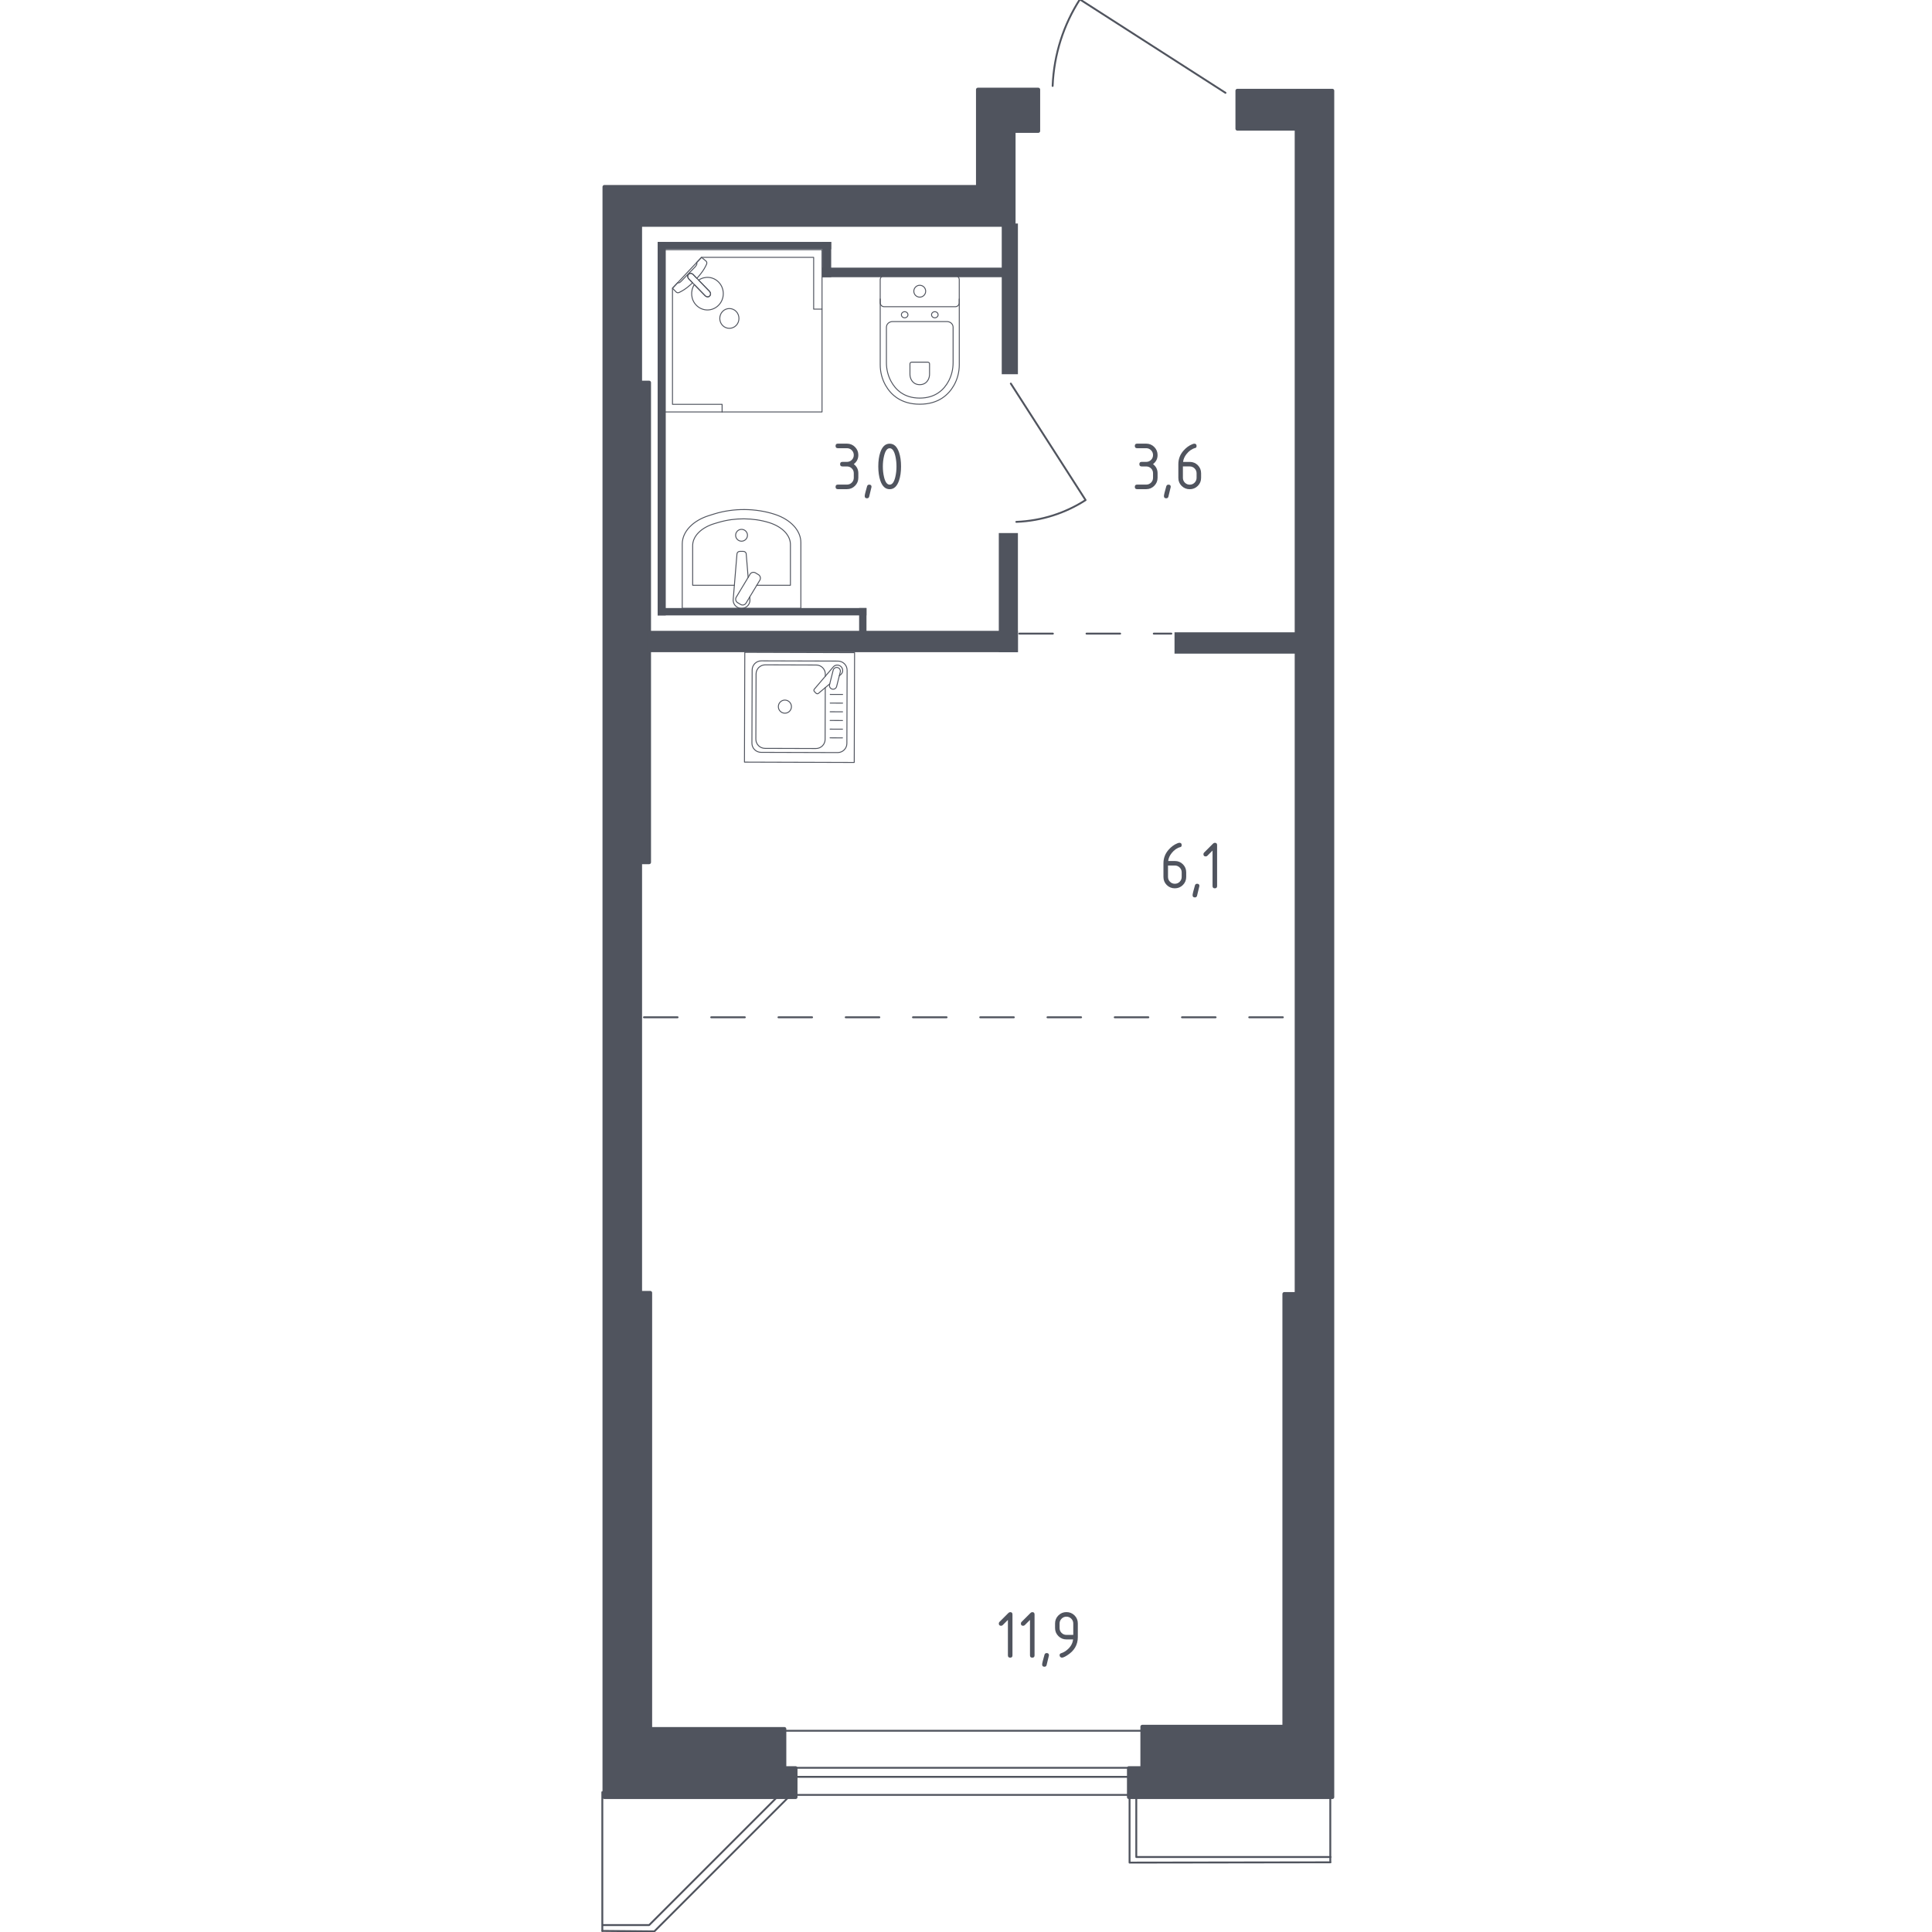<?xml version="1.0" encoding="utf-8"?>
<!-- Generator: Adobe Illustrator 25.0.1, SVG Export Plug-In . SVG Version: 6.00 Build 0)  -->
<svg version="1.1" xmlns="http://www.w3.org/2000/svg" xmlns:xlink="http://www.w3.org/1999/xlink" x="0px" y="0px"
	 viewBox="0 0 1000 1000" style="enable-background:new 0 0 1000 1000;" xml:space="preserve">
<style type="text/css">
	
		.st0{fill:none;stroke:#50545E;stroke-width:0.975;stroke-linecap:round;stroke-linejoin:round;stroke-miterlimit:10;stroke-dasharray:17.405,17.405,17.405,17.405,17.405,17.405;}
	.st1{fill:#50545E;}
	.st2{fill:none;stroke:#50545E;stroke-width:0.487;stroke-linecap:round;stroke-linejoin:round;stroke-miterlimit:10;}
	
		.st3{clip-path:url(#SVGID_2_);fill:none;stroke:#50545E;stroke-width:0.487;stroke-linecap:round;stroke-linejoin:round;stroke-miterlimit:10;}
	
		.st4{clip-path:url(#SVGID_4_);fill:none;stroke:#50545E;stroke-width:0.487;stroke-linecap:round;stroke-linejoin:round;stroke-miterlimit:10;}
	
		.st5{clip-path:url(#SVGID_6_);fill:none;stroke:#50545E;stroke-width:0.487;stroke-linecap:round;stroke-linejoin:round;stroke-miterlimit:10;}
	
		.st6{clip-path:url(#SVGID_8_);fill:none;stroke:#50545E;stroke-width:0.487;stroke-linecap:round;stroke-linejoin:round;stroke-miterlimit:10;}
	
		.st7{clip-path:url(#SVGID_10_);fill:none;stroke:#50545E;stroke-width:0.487;stroke-linecap:round;stroke-linejoin:round;stroke-miterlimit:10;}
	
		.st8{clip-path:url(#SVGID_12_);fill:none;stroke:#50545E;stroke-width:0.487;stroke-linecap:round;stroke-linejoin:round;stroke-miterlimit:10;}
	.st9{fill:none;stroke:#50545E;stroke-width:0.975;stroke-linecap:round;stroke-linejoin:round;stroke-miterlimit:10;}
	.st10{fill:#50545E;stroke:#50545E;stroke-width:1.949;stroke-linecap:round;stroke-linejoin:round;stroke-miterlimit:10;}
</style>
<g id="Layer_8">
</g>
<g id="Пунктир">
	<line class="st0" x1="333.31" y1="526.55" x2="667.8" y2="526.55"/>
	<line class="st0" x1="527.57" y1="327.96" x2="606.29" y2="327.96"/>
</g>
<g id="Перегородки">
	<rect x="333.17" y="326.52" class="st1" width="193.7" height="11.04"/>
	<rect x="516.98" y="275.91" class="st1" width="9.89" height="61.65"/>
	<rect x="607.93" y="327.28" class="st1" width="67.36" height="11.04"/>
	<rect x="518.5" y="115.69" class="st1" width="8.37" height="78.01"/>
	<rect x="425.65" y="138.53" class="st1" width="93.24" height="4.95"/>
	<rect x="340.4" y="125.21" class="st1" width="4.19" height="193.32"/>
	<rect x="444.68" y="314.72" class="st1" width="3.81" height="12.94"/>
	<rect x="340.4" y="314.72" class="st1" width="108.08" height="3.81"/>
	<rect x="340.4" y="125.21" class="st1" width="89.81" height="3.81"/>
	<rect x="425.65" y="125.21" class="st1" width="4.57" height="18.27"/>
</g>
<g id="Шахты">
</g>
<g id="Сантехника">
	<g>
		
			<rect x="385.42" y="337.73" transform="matrix(3.116396e-03 -1 1 3.116396e-03 46.398 778.832)" class="st2" width="56.82" height="56.82"/>
		<path class="st2" d="M433.59,389.53l-39.68-0.12c-2.61-0.01-4.73-2.14-4.72-4.75l0.12-37.88c0.01-2.62,2.14-4.73,4.75-4.72
			l39.68,0.12c2.62,0.01,4.73,2.13,4.72,4.75l-0.12,37.88C438.34,387.42,436.21,389.53,433.59,389.53z"/>
		<path class="st2" d="M427.16,355.9l-0.08,26.81c-0.01,2.61-2.14,4.73-4.75,4.72l-26.38-0.08c-2.62-0.01-4.73-2.14-4.72-4.75
			l0.11-33.75c0.01-2.62,2.14-4.73,4.75-4.72l26.38,0.08c2.62,0.01,4.73,2.14,4.72,4.75l0,1.07"/>
		<path class="st2" d="M409.65,365.77c-0.01,1.88-1.53,3.39-3.4,3.38c-1.87-0.01-3.39-1.53-3.38-3.41c0.01-1.87,1.53-3.39,3.4-3.38
			C408.14,362.38,409.65,363.9,409.65,365.77z"/>
		<path class="st2" d="M434.44,349.77l0.81-0.68c1.07-0.9,1.26-2.58,0.31-3.78c-0.06-0.08-0.13-0.16-0.21-0.23
			c-0.07-0.08-0.15-0.14-0.23-0.21c-1.2-0.96-2.88-0.77-3.79,0.29l-9.83,11.53c-0.34,0.33-0.31,0.91,0.06,1.3l0.8,0.8
			c0.38,0.38,0.96,0.41,1.3,0.07l5.83-4.91"/>
		<path class="st2" d="M430.75,356.68L430.75,356.68c-1.01-0.25-1.63-1.29-1.38-2.3l1.88-7.48c0.25-1.01,1.28-1.63,2.3-1.37
			c1,0.25,1.62,1.29,1.37,2.3l-1.88,7.48C432.79,356.32,431.76,356.94,430.75,356.68z"/>
		<line class="st2" x1="429.64" y1="381.9" x2="436.06" y2="381.92"/>
		<line class="st2" x1="429.66" y1="377.4" x2="436.08" y2="377.42"/>
		<line class="st2" x1="429.67" y1="372.91" x2="436.09" y2="372.93"/>
		<line class="st2" x1="429.68" y1="368.41" x2="436.11" y2="368.43"/>
		<line class="st2" x1="429.7" y1="363.92" x2="436.12" y2="363.94"/>
		<line class="st2" x1="429.71" y1="359.43" x2="436.13" y2="359.45"/>
	</g>
	<g>
		<path class="st2" d="M353.13,314.89v-33.33c0-6.34,5.45-12.1,13.94-14.73l2.65-0.83c9.95-3.08,21.4-3.01,31.26,0.2
			c8.27,2.69,13.54,8.37,13.54,14.6v34.09H353.13z"/>
		<path class="st2" d="M380.09,302.93h-21.57v-20.51c0-4.93,4.49-9.42,11.49-11.47l2.18-0.64c8.2-2.4,17.64-2.35,25.77,0.15
			c6.82,2.1,11.16,6.52,11.16,11.37v21.1h-17.44"/>
		<path class="st2" d="M388.05,308.98l0.11,1.37c0.18,2.18-1.46,4.24-3.85,4.52c-0.16,0.02-0.32,0.03-0.48,0.03
			s-0.32-0.01-0.48-0.03c-2.39-0.28-4.04-2.34-3.85-4.52l1.95-23.6c0-0.75,0.67-1.36,1.51-1.36h1.77c0.83,0,1.51,0.61,1.51,1.36
			l1,12.14"/>
		<path class="st2" d="M392.6,297.46l-1.57-0.94c-0.96-0.58-2.23-0.27-2.8,0.7l-7.16,11.89c-0.58,0.97-0.27,2.23,0.7,2.81l1.57,0.95
			c0.96,0.58,2.23,0.27,2.81-0.7l7.16-11.9C393.87,299.31,393.56,298.04,392.6,297.46z"/>
		<path class="st2" d="M386.89,277.05c0-1.69-1.38-3.06-3.07-3.06c-1.69,0-3.06,1.37-3.06,3.06c0,1.7,1.37,3.07,3.06,3.07
			C385.51,280.11,386.89,278.74,386.89,277.05z"/>
	</g>
	<g>
		<path class="st2" d="M496.52,154.76v34.08c0,3.71-0.93,7.39-2.81,10.68c-2.69,4.69-7.85,9.7-17.65,9.7
			c-9.81,0-14.97-5.01-17.65-9.7c-1.88-3.29-2.81-6.97-2.81-10.68v-34.08"/>
		<path class="st2" d="M490.18,166.45c1.74,0,3.14,1.3,3.14,2.92v18.36c0,3.34-0.78,6.64-2.37,9.6c-2.27,4.22-6.62,8.72-14.89,8.72
			c-8.26,0-12.61-4.5-14.88-8.72c-1.59-2.96-2.37-6.27-2.37-9.6v-18.36c0-1.61,1.4-2.92,3.14-2.92H490.18z"/>
		<path class="st2" d="M480.21,187.45c0.51,0,0.92,0.38,0.92,0.86v5.4c0,0.98-0.23,1.95-0.7,2.83c-0.66,1.23-1.95,2.56-4.37,2.56
			c-2.43,0-3.71-1.32-4.37-2.56c-0.47-0.87-0.7-1.84-0.7-2.83v-5.4c0-0.47,0.41-0.86,0.92-0.86H480.21z"/>
		<path class="st2" d="M482.16,162.92c0,0.87,0.76,1.58,1.71,1.58c0.93,0,1.7-0.7,1.7-1.58c0-0.87-0.76-1.58-1.7-1.58
			C482.92,161.33,482.16,162.04,482.16,162.92z"/>
		<path class="st2" d="M466.56,162.92c0,0.87,0.76,1.58,1.7,1.58c0.93,0,1.7-0.7,1.7-1.58c0-0.87-0.76-1.58-1.7-1.58
			C467.32,161.33,466.56,162.04,466.56,162.92z"/>
		<path class="st2" d="M457.64,158.75h36.83c1.13,0,2.04-0.92,2.04-2.04v-11.94c0-1.13-0.91-2.04-2.04-2.04h-36.83
			c-1.13,0-2.05,0.92-2.05,2.04v11.94C455.6,157.83,456.51,158.75,457.64,158.75z"/>
		<path class="st2" d="M472.99,150.73c0,1.7,1.38,3.07,3.07,3.07s3.07-1.37,3.07-3.07c0-1.7-1.38-3.07-3.07-3.07
			S472.99,149.04,472.99,150.73z"/>
	</g>
	<g>
		<g>
			<defs>
				<rect id="SVGID_1_" x="343.65" y="129.03" width="82.05" height="84.42"/>
			</defs>
			<clipPath id="SVGID_2_">
				<use xlink:href="#SVGID_1_"  style="overflow:visible;"/>
			</clipPath>
			<polygon class="st3" points="425.48,160.01 425.48,129.26 343.87,129.26 343.87,213.22 373.76,213.22 373.76,209.28 
				348.08,209.28 348.08,149.17 363.1,133.21 421.15,133.21 421.15,160.01 			"/>
		</g>
		<g>
			<defs>
				<rect id="SVGID_3_" x="355.71" y="141.24" width="12.31" height="12.66"/>
			</defs>
			<clipPath id="SVGID_4_">
				<use xlink:href="#SVGID_3_"  style="overflow:visible;"/>
			</clipPath>
			<path class="st4" d="M367.27,150.83l-5.76-5.93l-0.25-0.26l-2.56-2.63c0,0-1.23-1.17-2.3-0.07c-1.07,1.11,0.07,2.37,0.07,2.37
				l2.55,2.63l0.25,0.26l5.76,5.92c0,0,1.23,1.18,2.3,0.07C368.41,152.09,367.27,150.83,367.27,150.83z"/>
		</g>
		<g>
			<defs>
				<rect id="SVGID_5_" x="372.33" y="159.48" width="10.37" height="10.68"/>
			</defs>
			<clipPath id="SVGID_6_">
				<use xlink:href="#SVGID_5_"  style="overflow:visible;"/>
			</clipPath>
			<path class="st5" d="M381.04,161.2c1.92,1.98,1.92,5.27,0,7.25c-1.93,1.98-5.13,1.98-7.04,0c-1.92-1.97-1.92-5.27,0-7.25
				C375.91,159.21,379.11,159.21,381.04,161.2z"/>
		</g>
		<g>
			<defs>
				<rect id="SVGID_7_" x="347.86" y="132.97" width="18.23" height="18.76"/>
			</defs>
			<clipPath id="SVGID_8_">
				<use xlink:href="#SVGID_7_"  style="overflow:visible;"/>
			</clipPath>
			<path class="st6" d="M356.4,141.95c1.08-1.11,2.3,0.07,2.3,0.07l2,2.06c1.52-1.68,2.88-3.41,3.78-4.94
				c0.45-0.76,0.86-1.55,1.23-2.34v0c0.26-0.57,0.17-1.21-0.22-1.62c-0.8-0.65-1.59-1.3-2.39-1.96c-0.86,0.91-1.72,1.83-2.58,2.74
				c0.04,0.03,0.09,0.08,0.14,0.16c0.3,0.56-0.47,1.62-0.91,2.08c-3.56,3.66-4.82,4.89-6.83,7.03c-0.35,0.37-1.33,1.43-1.9,1.17
				c-0.09-0.04-0.15-0.1-0.18-0.14c-0.92,0.98-1.84,1.95-2.76,2.93c0.64,0.7,1.27,1.26,1.9,1.96c0.38,0.39,0.99,0.5,1.53,0.24
				c0.83-0.4,1.64-0.86,2.43-1.35c1.4-0.88,2.98-2.18,4.52-3.64l-2-2.06C356.47,144.31,355.32,143.06,356.4,141.95z"/>
		</g>
		<g>
			<defs>
				<rect id="SVGID_9_" x="357.75" y="143.34" width="16.84" height="17.33"/>
			</defs>
			<clipPath id="SVGID_10_">
				<use xlink:href="#SVGID_9_"  style="overflow:visible;"/>
			</clipPath>
			<path class="st7" d="M371.97,157.96c3.2-3.29,3.2-8.63,0-11.93c-2.82-2.9-7.17-3.24-10.36-1.04l5.66,5.83
				c0,0,1.14,1.26,0.07,2.37c-1.08,1.11-2.3-0.07-2.3-0.07l-5.66-5.82c-2.14,3.28-1.81,7.76,1,10.66
				C363.58,161.26,368.76,161.26,371.97,157.96z"/>
		</g>
		<g>
			<defs>
				<rect id="SVGID_11_" x="373.54" y="159.78" width="52.16" height="53.67"/>
			</defs>
			<clipPath id="SVGID_12_">
				<use xlink:href="#SVGID_11_"  style="overflow:visible;"/>
			</clipPath>
			<polyline class="st8" points="425.48,160.01 425.48,213.22 373.76,213.22 			"/>
		</g>
	</g>
</g>
<g id="Окна_x2C__двери">
	<g>
		
			<rect x="379.38" y="895.85" transform="matrix(-1 -7.661217e-11 7.661217e-11 -1 988.502 1824.886)" class="st9" width="229.74" height="33.2"/>
		
			<rect x="379.33" y="915.01" transform="matrix(-1 -7.659219e-11 7.659219e-11 -1 988.454 1834.704)" class="st9" width="229.78" height="4.68"/>
	</g>
	<path class="st9" d="M634.31,48.05L558.94-0.32c-8.34,12.98-13.44,28.28-14.1,44.81"/>
	<path class="st9" d="M523.2,198.54l38.7,60.3c-10.38,6.68-22.62,10.75-35.85,11.28"/>
	<g>
		<polyline class="st9" points="688.66,961.19 588.14,961.19 588.14,927.62 584.66,927.91 584.66,964.08 688.56,963.93 		"/>
		<polyline class="st9" points="311.76,999.43 338.67,999.68 410.3,928.05 404.37,928.05 336,996.42 312.06,996.42 		"/>
		<line class="st9" x1="311.76" y1="927.62" x2="311.76" y2="999.43"/>
		<line class="st9" x1="688.56" y1="927.62" x2="688.56" y2="963.93"/>
	</g>
</g>
<g id="Несущие">
	<polygon class="st10" points="640.44,46.95 640.44,66.63 671.11,66.63 671.11,669.74 664.75,669.74 664.75,893.73 591.24,893.73 
		591.24,915.15 584.29,915.15 584.29,930.2 689.63,930.2 689.63,46.95 	"/>
	<polygon class="st10" points="537.41,46.37 537.41,67.79 524.68,67.79 524.68,116.41 331.36,116.41 331.36,198.02 335.99,198.02 
		335.99,446.32 331.36,446.32 331.36,669.16 336.57,669.16 336.57,894.89 406.02,894.89 406.02,915.15 411.81,915.15 411.81,930.2 
		312.83,930.2 312.83,96.73 506.15,96.73 506.15,46.37 	"/>
</g>
<g id="Лифты_x2C__лестнцы">
</g>
<g id="Площади">
	<g>
		<g>
			<path class="st1" d="M521.69,838.46l-2.71,2.71c-0.23,0.22-0.5,0.33-0.82,0.33c-0.79,0-1.18-0.39-1.18-1.18
				c0-0.32,0.11-0.59,0.34-0.82l4.6-4.6c0.31-0.31,0.62-0.46,0.95-0.46c0.79,0,1.18,0.39,1.18,1.18v21.2c0,0.79-0.39,1.18-1.18,1.18
				c-0.79,0-1.18-0.39-1.18-1.18V838.46z"/>
			<path class="st1" d="M533.12,838.46l-2.71,2.71c-0.23,0.22-0.5,0.33-0.82,0.33c-0.79,0-1.18-0.39-1.18-1.18
				c0-0.32,0.11-0.59,0.34-0.82l4.6-4.6c0.31-0.31,0.62-0.46,0.95-0.46c0.79,0,1.18,0.39,1.18,1.18v21.2c0,0.79-0.39,1.18-1.18,1.18
				c-0.79,0-1.18-0.39-1.18-1.18V838.46z"/>
			<path class="st1" d="M541.76,855.63c0.79,0,1.18,0.39,1.18,1.16c0,0.11-0.4,1.78-1.21,5.02c-0.14,0.59-0.52,0.89-1.14,0.89
				c-0.79,0-1.18-0.39-1.18-1.18c0-0.54,0.4-2.2,1.21-5C540.78,855.93,541.16,855.63,541.76,855.63z"/>
			<path class="st1" d="M549.63,857.99c-0.31,0-0.58-0.12-0.82-0.36c-0.24-0.24-0.36-0.51-0.36-0.82c0-0.55,0.2-0.89,0.59-1.02
				c0.86-0.29,1.57-0.61,2.14-0.98c2.53-1.64,3.95-3.72,4.25-6.25h-3.44c-1.63,0-3.02-0.57-4.17-1.72
				c-1.15-1.15-1.72-2.54-1.72-4.17v-2.36c0-1.63,0.57-3.02,1.72-4.17c1.15-1.15,2.54-1.72,4.17-1.72c1.64,0,3.03,0.57,4.18,1.7
				c1.14,1.14,1.71,2.52,1.71,4.15v7.1c0,4-1.86,7.16-5.59,9.48C551.08,857.62,550.2,857.99,549.63,857.99z M555.52,846.21v-5.89
				c0-0.98-0.35-1.81-1.04-2.5c-0.69-0.69-1.52-1.04-2.5-1.04c-0.98,0-1.81,0.35-2.5,1.04c-0.69,0.69-1.04,1.52-1.04,2.5v2.36
				c0,0.99,0.34,1.82,1.03,2.51c0.68,0.68,1.52,1.03,2.51,1.03H555.52z"/>
		</g>
	</g>
	<g>
		<g>
			<path class="st1" d="M610.45,436.22c0.79,0,1.18,0.39,1.18,1.18c0,0.58-0.2,0.92-0.59,1.02c-1.75,0.44-3.28,1.49-4.59,3.14
				c-1.04,1.31-1.64,2.67-1.8,4.09h3.44c1.67,0,3.06,0.57,4.19,1.71c1.13,1.14,1.7,2.53,1.7,4.18v2.36c0,1.64-0.57,3.03-1.72,4.18
				c-1.15,1.14-2.54,1.71-4.17,1.71c-1.64,0-3.03-0.57-4.18-1.7c-1.14-1.14-1.71-2.52-1.71-4.15v-7.1c0-2.67,0.89-5,2.66-7.01
				c1.38-1.56,2.89-2.67,4.52-3.32C609.84,436.31,610.2,436.22,610.45,436.22z M604.56,448v5.89c0,0.99,0.34,1.82,1.03,2.51
				s1.52,1.03,2.51,1.03c0.99,0,1.82-0.34,2.51-1.04c0.68-0.69,1.03-1.52,1.03-2.5v-2.36c0-0.99-0.35-1.82-1.04-2.51
				c-0.69-0.68-1.52-1.03-2.5-1.03H604.56z"/>
			<path class="st1" d="M619.63,457.43c0.79,0,1.18,0.39,1.18,1.16c0,0.11-0.4,1.78-1.21,5.02c-0.14,0.59-0.52,0.89-1.14,0.89
				c-0.79,0-1.18-0.39-1.18-1.18c0-0.54,0.4-2.2,1.21-5C618.66,457.72,619.04,457.43,619.63,457.43z"/>
			<path class="st1" d="M627.61,440.25l-2.71,2.71c-0.23,0.22-0.5,0.33-0.82,0.33c-0.79,0-1.18-0.39-1.18-1.18
				c0-0.32,0.11-0.59,0.34-0.82l4.6-4.6c0.31-0.31,0.62-0.46,0.95-0.46c0.79,0,1.18,0.39,1.18,1.18v21.2c0,0.79-0.39,1.18-1.18,1.18
				c-0.79,0-1.18-0.39-1.18-1.18V440.25z"/>
		</g>
	</g>
	<g>
		<g>
			<path class="st1" d="M593.27,241.43h-2.36c-0.79,0-1.18-0.39-1.18-1.18c0-0.79,0.39-1.18,1.18-1.18h2.36
				c0.99,0,1.82-0.34,2.51-1.03s1.03-1.52,1.03-2.51c0-0.98-0.35-1.81-1.04-2.5c-0.69-0.69-1.52-1.04-2.5-1.04h-4.71
				c-0.79,0-1.18-0.39-1.18-1.18c0-0.79,0.39-1.18,1.18-1.18h4.71c1.63,0,3.02,0.58,4.17,1.73c1.15,1.15,1.72,2.54,1.72,4.16
				c0,1.95-0.79,3.52-2.36,4.71c1.57,1.19,2.36,2.76,2.36,4.71v2.36c0,1.63-0.58,3.02-1.73,4.17c-1.15,1.15-2.54,1.72-4.16,1.72
				h-4.71c-0.79,0-1.18-0.39-1.18-1.18c0-0.79,0.39-1.18,1.18-1.18h4.71c0.99,0,1.82-0.34,2.51-1.03s1.03-1.52,1.03-2.51v-2.36
				c0-0.98-0.35-1.81-1.04-2.5C595.07,241.77,594.24,241.43,593.27,241.43z"/>
			<path class="st1" d="M604.8,250.85c0.79,0,1.18,0.39,1.18,1.16c0,0.11-0.4,1.78-1.21,5.02c-0.14,0.59-0.52,0.89-1.14,0.89
				c-0.79,0-1.18-0.39-1.18-1.18c0-0.54,0.4-2.2,1.21-5C603.83,251.15,604.21,250.85,604.8,250.85z"/>
			<path class="st1" d="M618.16,229.65c0.79,0,1.18,0.39,1.18,1.18c0,0.58-0.2,0.92-0.59,1.02c-1.75,0.44-3.28,1.49-4.59,3.14
				c-1.04,1.31-1.64,2.67-1.8,4.09h3.44c1.67,0,3.06,0.57,4.19,1.71c1.13,1.14,1.7,2.53,1.7,4.18v2.36c0,1.64-0.57,3.03-1.72,4.18
				c-1.15,1.14-2.54,1.71-4.17,1.71c-1.64,0-3.03-0.57-4.18-1.7c-1.14-1.14-1.71-2.52-1.71-4.15v-7.1c0-2.67,0.89-5,2.66-7.01
				c1.38-1.56,2.89-2.67,4.52-3.32C617.55,229.74,617.91,229.65,618.16,229.65z M612.27,241.43v5.89c0,0.99,0.34,1.82,1.03,2.51
				s1.52,1.03,2.51,1.03c0.99,0,1.82-0.34,2.51-1.04c0.68-0.69,1.03-1.52,1.03-2.5v-2.36c0-0.99-0.35-1.82-1.04-2.51
				c-0.69-0.68-1.52-1.03-2.5-1.03H612.27z"/>
		</g>
	</g>
	<g>
		<g>
			<path class="st1" d="M438.38,241.43h-2.36c-0.79,0-1.18-0.39-1.18-1.18c0-0.79,0.39-1.18,1.18-1.18h2.36
				c0.99,0,1.82-0.34,2.51-1.03s1.03-1.52,1.03-2.51c0-0.98-0.35-1.81-1.04-2.5c-0.69-0.69-1.52-1.04-2.5-1.04h-4.71
				c-0.79,0-1.18-0.39-1.18-1.18c0-0.79,0.39-1.18,1.18-1.18h4.71c1.63,0,3.02,0.58,4.17,1.73c1.15,1.15,1.72,2.54,1.72,4.16
				c0,1.95-0.79,3.52-2.36,4.71c1.57,1.19,2.36,2.76,2.36,4.71v2.36c0,1.63-0.58,3.02-1.73,4.17c-1.15,1.15-2.54,1.72-4.16,1.72
				h-4.71c-0.79,0-1.18-0.39-1.18-1.18c0-0.79,0.39-1.18,1.18-1.18h4.71c0.99,0,1.82-0.34,2.51-1.03s1.03-1.52,1.03-2.51v-2.36
				c0-0.98-0.35-1.81-1.04-2.5C440.19,241.77,439.35,241.43,438.38,241.43z"/>
			<path class="st1" d="M449.92,250.85c0.79,0,1.18,0.39,1.18,1.16c0,0.11-0.4,1.78-1.21,5.02c-0.14,0.59-0.52,0.89-1.14,0.89
				c-0.79,0-1.18-0.39-1.18-1.18c0-0.54,0.4-2.2,1.21-5C448.94,251.15,449.32,250.85,449.92,250.85z"/>
			<path class="st1" d="M466.38,241.43c0,2.81-0.35,5.24-1.04,7.28c-1.01,3-2.63,4.5-4.85,4.5c-2.23,0-3.84-1.49-4.85-4.48
				c-0.69-2.05-1.04-4.48-1.04-7.3s0.34-5.25,1.04-7.3c1.01-2.99,2.63-4.48,4.85-4.48c2.22,0,3.84,1.5,4.85,4.5
				C466.04,236.19,466.38,238.62,466.38,241.43z M464.02,241.43c0-1.95-0.21-3.79-0.62-5.51c-0.63-2.61-1.6-3.91-2.91-3.91
				c-1.3,0-2.26,1.31-2.89,3.93c-0.43,1.76-0.64,3.59-0.64,5.5c0,1.94,0.21,3.78,0.62,5.51c0.63,2.61,1.6,3.91,2.91,3.91
				c1.31,0,2.28-1.3,2.91-3.91C463.82,245.2,464.02,243.37,464.02,241.43z"/>
		</g>
	</g>
</g>
</svg>
